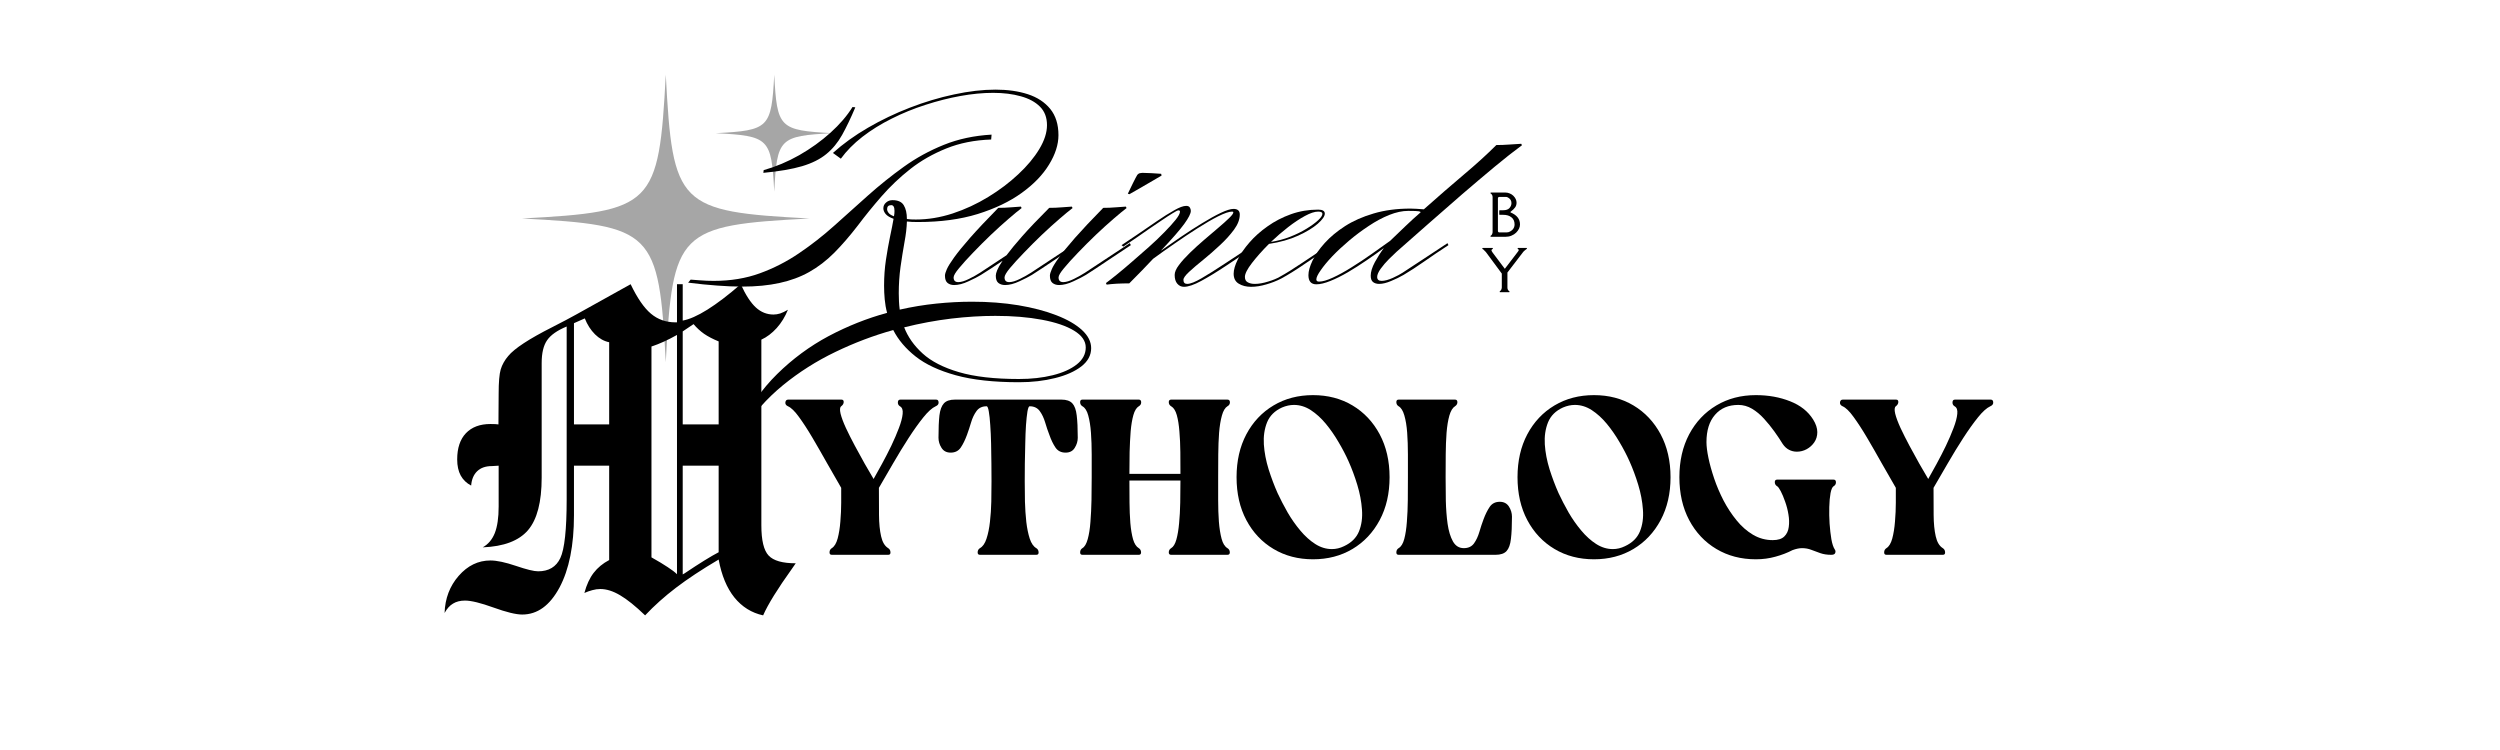 <svg version="1.0" preserveAspectRatio="xMidYMid meet" height="150" viewBox="0 0 375 112.5" zoomAndPan="magnify" width="500" xmlns:xlink="http://www.w3.org/1999/xlink" xmlns="http://www.w3.org/2000/svg"><defs><g></g><clipPath id="9a38186cdd"><path clip-rule="nonzero" d="M 78.297 11.199 L 121.605 11.199 L 121.605 54.508 L 78.297 54.508 Z M 78.297 11.199"></path></clipPath><clipPath id="8bf8998984"><path clip-rule="nonzero" d="M 107.359 11.199 L 125 11.199 L 125 29 L 107.359 29 Z M 107.359 11.199"></path></clipPath></defs><g fill-opacity="1" fill="#000000"><g transform="translate(223.109, 35.52)"><g><path d="M 2.859 -0.656 C 3.066 -0.656 3.25 -0.703 3.406 -0.797 C 3.57 -0.891 3.695 -0.984 3.781 -1.078 C 3.977 -1.297 4.078 -1.551 4.078 -1.844 C 4.078 -2.32 3.922 -2.68 3.609 -2.922 C 3.305 -3.172 2.895 -3.297 2.375 -3.297 L 1.828 -3.297 C 1.797 -3.297 1.781 -3.332 1.781 -3.406 L 1.781 -3.875 C 1.781 -3.945 1.797 -3.984 1.828 -3.984 L 2.375 -3.984 C 2.801 -3.984 3.113 -4.094 3.312 -4.312 C 3.508 -4.539 3.609 -4.785 3.609 -5.047 C 3.609 -5.211 3.578 -5.352 3.516 -5.469 C 3.461 -5.594 3.367 -5.703 3.234 -5.797 C 3.109 -5.898 2.977 -5.961 2.844 -5.984 L 1.797 -5.984 C 1.734 -5.984 1.68 -5.961 1.641 -5.922 C 1.598 -5.891 1.578 -5.844 1.578 -5.781 L 1.578 -0.875 C 1.578 -0.812 1.598 -0.758 1.641 -0.719 C 1.68 -0.676 1.734 -0.656 1.797 -0.656 Z M 2.719 0 L 0.516 0 C 0.484 0 0.469 -0.02 0.469 -0.062 C 0.469 -0.113 0.473 -0.145 0.484 -0.156 C 0.492 -0.164 0.508 -0.176 0.531 -0.188 C 0.551 -0.195 0.578 -0.219 0.609 -0.25 C 0.648 -0.281 0.688 -0.344 0.719 -0.438 C 0.758 -0.531 0.781 -0.617 0.781 -0.703 L 0.781 -5.938 C 0.781 -6.133 0.719 -6.297 0.594 -6.422 C 0.582 -6.441 0.555 -6.457 0.516 -6.469 C 0.484 -6.488 0.469 -6.52 0.469 -6.562 C 0.469 -6.613 0.484 -6.641 0.516 -6.641 L 2.688 -6.641 C 2.926 -6.641 3.148 -6.594 3.359 -6.5 C 3.566 -6.414 3.742 -6.301 3.891 -6.156 C 4.211 -5.832 4.375 -5.488 4.375 -5.125 C 4.375 -4.844 4.301 -4.602 4.156 -4.406 C 4.02 -4.207 3.789 -3.988 3.469 -3.75 L 3.469 -3.656 C 4.414 -3.27 4.891 -2.672 4.891 -1.859 C 4.891 -1.422 4.695 -1.008 4.312 -0.625 C 4.125 -0.438 3.891 -0.285 3.609 -0.172 C 3.336 -0.055 3.039 0 2.719 0 Z M 2.719 0"></path></g></g></g><g fill-opacity="1" fill="#000000"><g transform="translate(222.254, 43.833)"><g><path d="M 3.016 -2.797 L 0.625 -6.031 C 0.539 -6.133 0.453 -6.223 0.359 -6.297 C 0.273 -6.379 0.227 -6.426 0.219 -6.438 C 0.207 -6.445 0.18 -6.457 0.141 -6.469 C 0.109 -6.488 0.094 -6.52 0.094 -6.562 C 0.094 -6.613 0.113 -6.641 0.156 -6.641 L 1.625 -6.641 C 1.656 -6.641 1.672 -6.613 1.672 -6.562 C 1.672 -6.52 1.664 -6.492 1.656 -6.484 C 1.645 -6.484 1.629 -6.477 1.609 -6.469 C 1.504 -6.414 1.457 -6.348 1.469 -6.266 C 1.488 -6.18 1.551 -6.066 1.656 -5.922 L 3.453 -3.531 L 3.484 -3.531 L 5.312 -5.922 C 5.488 -6.141 5.57 -6.27 5.562 -6.312 C 5.562 -6.363 5.551 -6.398 5.531 -6.422 C 5.508 -6.441 5.477 -6.457 5.438 -6.469 C 5.406 -6.488 5.391 -6.52 5.391 -6.562 C 5.391 -6.613 5.41 -6.641 5.453 -6.641 L 6.734 -6.641 C 6.766 -6.641 6.781 -6.613 6.781 -6.562 C 6.781 -6.52 6.773 -6.492 6.766 -6.484 C 6.754 -6.484 6.738 -6.477 6.719 -6.469 C 6.695 -6.457 6.68 -6.445 6.672 -6.438 C 6.66 -6.426 6.641 -6.41 6.609 -6.391 L 6.5 -6.297 C 6.383 -6.211 6.289 -6.125 6.219 -6.031 L 3.859 -2.953 L 3.859 -0.703 C 3.859 -0.504 3.922 -0.344 4.047 -0.219 C 4.055 -0.207 4.078 -0.191 4.109 -0.172 C 4.148 -0.16 4.172 -0.129 4.172 -0.078 C 4.172 -0.023 4.156 0 4.125 0 L 2.75 0 C 2.719 0 2.703 -0.02 2.703 -0.062 C 2.703 -0.113 2.707 -0.145 2.719 -0.156 C 2.727 -0.164 2.742 -0.176 2.766 -0.188 C 2.785 -0.195 2.812 -0.219 2.844 -0.25 C 2.883 -0.281 2.922 -0.344 2.953 -0.438 C 2.992 -0.531 3.016 -0.617 3.016 -0.703 Z M 3.016 -2.797"></path></g></g></g><g clip-path="url(#9a38186cdd)"><path fill-rule="nonzero" fill-opacity="1" d="M 121.43 32.773 C 101.734 33.801 100.898 34.641 99.867 54.332 C 98.828 34.641 97.988 33.801 78.297 32.773 C 97.988 31.73 98.828 30.895 99.867 11.199 C 100.898 30.895 101.734 31.73 121.43 32.773 Z M 121.43 32.773" fill="#a6a6a6"></path></g><g clip-path="url(#8bf8998984)"><path fill-rule="nonzero" fill-opacity="1" d="M 124.906 19.977 C 116.895 20.395 116.555 20.734 116.137 28.746 C 115.711 20.734 115.371 20.395 107.359 19.977 C 115.371 19.555 115.711 19.211 116.137 11.199 C 116.555 19.211 116.895 19.555 124.906 19.977 Z M 124.906 19.977" fill="#a6a6a6"></path></g><g fill-opacity="1" fill="#000000"><g transform="translate(108.065, 41.944)"><g><path d="M 3.234 22.766 L 2.75 22.422 C 4.27 19.191 6.191 16.438 8.516 14.156 C 10.836 11.875 13.41 9.977 16.234 8.469 C 19.066 6.969 21.988 5.805 25 4.984 C 24.82 4.316 24.703 3.641 24.641 2.953 C 24.578 2.273 24.547 1.586 24.547 0.891 C 24.547 -0.453 24.641 -1.742 24.828 -2.984 C 25.016 -4.223 25.219 -5.367 25.438 -6.422 C 25.664 -7.484 25.844 -8.383 25.969 -9.125 C 25.414 -9.32 25.02 -9.562 24.781 -9.844 C 24.551 -10.133 24.438 -10.414 24.438 -10.688 C 24.438 -11.039 24.57 -11.332 24.844 -11.562 C 25.113 -11.801 25.438 -11.922 25.812 -11.922 C 26.633 -11.922 27.195 -11.664 27.5 -11.156 C 27.812 -10.645 27.969 -9.957 27.969 -9.094 C 28.164 -9.062 28.375 -9.039 28.594 -9.031 C 28.82 -9.02 29.062 -9.016 29.312 -9.016 C 31.125 -9.016 32.961 -9.316 34.828 -9.922 C 36.691 -10.535 38.469 -11.359 40.156 -12.391 C 41.844 -13.422 43.348 -14.555 44.672 -15.797 C 46.004 -17.035 47.055 -18.297 47.828 -19.578 C 48.598 -20.859 48.984 -22.055 48.984 -23.172 C 48.984 -24.316 48.633 -25.238 47.938 -25.938 C 47.238 -26.645 46.281 -27.164 45.062 -27.5 C 43.852 -27.844 42.469 -28.016 40.906 -28.016 C 39.363 -28.016 37.727 -27.859 36 -27.547 C 34.27 -27.234 32.523 -26.789 30.766 -26.219 C 29.004 -25.656 27.316 -24.969 25.703 -24.156 C 24.086 -23.352 22.617 -22.441 21.297 -21.422 C 19.984 -20.398 18.906 -19.305 18.062 -18.141 L 16.875 -19 C 18.383 -20.363 20.133 -21.625 22.125 -22.781 C 24.113 -23.938 26.211 -24.941 28.422 -25.797 C 30.629 -26.648 32.836 -27.312 35.047 -27.781 C 37.266 -28.258 39.336 -28.5 41.266 -28.5 C 43.086 -28.5 44.703 -28.27 46.109 -27.812 C 47.523 -27.352 48.645 -26.617 49.469 -25.609 C 50.289 -24.598 50.703 -23.285 50.703 -21.672 C 50.703 -20.266 50.234 -18.797 49.297 -17.266 C 48.367 -15.734 47.004 -14.316 45.203 -13.016 C 43.398 -11.711 41.195 -10.656 38.594 -9.844 C 35.988 -9.039 33.008 -8.641 29.656 -8.641 C 29.332 -8.641 29.031 -8.645 28.75 -8.656 C 28.477 -8.664 28.219 -8.688 27.969 -8.719 C 27.945 -7.82 27.828 -6.789 27.609 -5.625 C 27.398 -4.457 27.203 -3.223 27.016 -1.922 C 26.836 -0.617 26.75 0.703 26.75 2.047 C 26.75 2.441 26.758 2.844 26.781 3.25 C 26.801 3.664 26.836 4.082 26.891 4.5 C 28.734 4.082 30.566 3.781 32.391 3.594 C 34.211 3.406 35.992 3.312 37.734 3.312 C 40.211 3.312 42.531 3.488 44.688 3.844 C 46.852 4.207 48.754 4.707 50.391 5.344 C 52.035 5.977 53.316 6.719 54.234 7.562 C 55.148 8.406 55.609 9.312 55.609 10.281 C 55.609 11.344 55.117 12.254 54.141 13.016 C 53.16 13.773 51.848 14.359 50.203 14.766 C 48.566 15.18 46.758 15.391 44.781 15.391 C 40.977 15.391 37.816 15.039 35.297 14.344 C 32.773 13.645 30.77 12.707 29.281 11.531 C 27.789 10.352 26.672 9.031 25.922 7.562 C 22.973 8.383 20.082 9.477 17.25 10.844 C 14.414 12.207 11.797 13.867 9.391 15.828 C 6.984 17.797 4.93 20.109 3.234 22.766 Z M 6.438 -16.016 L 6.484 -16.422 C 8.316 -16.941 10.098 -17.691 11.828 -18.672 C 13.555 -19.66 15.113 -20.781 16.5 -22.031 C 17.895 -23.289 19 -24.578 19.812 -25.891 L 20.234 -25.844 C 19.555 -24.238 18.895 -22.859 18.25 -21.703 C 17.602 -20.547 16.812 -19.586 15.875 -18.828 C 14.945 -18.066 13.738 -17.461 12.25 -17.016 C 10.758 -16.578 8.82 -16.242 6.438 -16.016 Z M 3.234 1.047 C 2.098 1.047 0.852 0.992 -0.5 0.891 C -1.852 0.797 -3.301 0.648 -4.844 0.453 L -4.469 0 C -4.125 0.02 -3.633 0.055 -3 0.109 C -2.363 0.16 -1.695 0.188 -1 0.188 C 1.531 0.188 3.836 -0.191 5.922 -0.953 C 8.004 -1.711 9.957 -2.711 11.781 -3.953 C 13.613 -5.191 15.375 -6.566 17.062 -8.078 C 18.75 -9.598 20.445 -11.117 22.156 -12.641 C 23.875 -14.172 25.656 -15.598 27.5 -16.922 C 29.352 -18.254 31.359 -19.352 33.516 -20.219 C 35.68 -21.094 38.066 -21.602 40.672 -21.75 L 40.609 -21.016 C 38.117 -20.93 35.875 -20.484 33.875 -19.672 C 31.875 -18.867 30.078 -17.844 28.484 -16.594 C 26.898 -15.344 25.461 -13.977 24.172 -12.5 C 22.879 -11.02 21.703 -9.57 20.641 -8.156 C 19.422 -6.57 18.227 -5.191 17.062 -4.016 C 15.895 -2.848 14.645 -1.891 13.312 -1.141 C 11.988 -0.398 10.508 0.145 8.875 0.5 C 7.25 0.863 5.367 1.047 3.234 1.047 Z M 26.031 -9.5 C 26.062 -9.645 26.082 -9.789 26.094 -9.938 C 26.102 -10.094 26.109 -10.219 26.109 -10.312 C 26.109 -10.883 25.945 -11.172 25.625 -11.172 C 25.207 -11.172 25 -10.973 25 -10.578 C 25 -10.398 25.07 -10.211 25.219 -10.016 C 25.363 -9.816 25.633 -9.645 26.031 -9.5 Z M 44.781 14.906 C 46.633 14.906 48.316 14.719 49.828 14.344 C 51.348 13.969 52.555 13.426 53.453 12.719 C 54.348 12.008 54.797 11.16 54.797 10.172 C 54.797 9.203 54.211 8.363 53.047 7.656 C 51.879 6.945 50.27 6.398 48.219 6.016 C 46.164 5.629 43.836 5.438 41.234 5.438 C 39.148 5.438 36.945 5.57 34.625 5.844 C 32.301 6.125 29.945 6.562 27.562 7.156 C 28.113 8.594 29.035 9.898 30.328 11.078 C 31.617 12.254 33.43 13.188 35.766 13.875 C 38.098 14.562 41.102 14.906 44.781 14.906 Z M 44.781 14.906"></path></g></g></g><g fill-opacity="1" fill="#000000"><g transform="translate(144.869, 41.944)"><g><path d="M -1.75 0.812 C -2.145 0.812 -2.473 0.707 -2.734 0.5 C -2.992 0.289 -3.125 -0.07 -3.125 -0.594 C -3.125 -0.82 -3.031 -1.145 -2.844 -1.562 C -2.656 -1.988 -2.289 -2.578 -1.75 -3.328 C -1.207 -4.086 -0.41 -5.066 0.641 -6.266 C 1.703 -7.473 3.113 -8.973 4.875 -10.766 C 5.5 -10.766 6.125 -10.789 6.75 -10.844 C 7.383 -10.895 7.891 -10.93 8.266 -10.953 L 8.375 -10.734 C 7.906 -10.379 7.254 -9.844 6.422 -9.125 C 5.586 -8.406 4.695 -7.598 3.75 -6.703 C 2.812 -5.805 1.922 -4.914 1.078 -4.031 C 0.234 -3.156 -0.457 -2.391 -1 -1.734 C -1.551 -1.078 -1.828 -0.609 -1.828 -0.328 C -1.828 0.141 -1.594 0.375 -1.125 0.375 C -0.695 0.375 -0.16 0.211 0.484 -0.109 C 1.129 -0.43 1.688 -0.742 2.156 -1.047 L 6.109 -3.656 C 6.68 -4.426 7.473 -5.383 8.484 -6.531 C 9.504 -7.688 10.848 -9.098 12.516 -10.766 C 13.141 -10.766 13.766 -10.789 14.391 -10.844 C 15.023 -10.895 15.531 -10.93 15.906 -10.953 L 16.016 -10.734 C 15.547 -10.379 14.895 -9.844 14.062 -9.125 C 13.227 -8.406 12.336 -7.598 11.391 -6.703 C 10.453 -5.805 9.562 -4.914 8.719 -4.031 C 7.875 -3.156 7.176 -2.391 6.625 -1.734 C 6.082 -1.078 5.812 -0.609 5.812 -0.328 C 5.812 0.141 6.047 0.375 6.516 0.375 C 6.941 0.375 7.477 0.211 8.125 -0.109 C 8.77 -0.43 9.328 -0.742 9.797 -1.047 C 10.66 -1.617 11.672 -2.285 12.828 -3.047 C 13.984 -3.816 15.207 -4.625 16.5 -5.469 L 16.656 -5.172 C 15.363 -4.328 14.148 -3.52 13.016 -2.75 C 11.891 -1.988 10.852 -1.305 9.906 -0.703 C 9.457 -0.43 8.836 -0.113 8.047 0.25 C 7.254 0.625 6.535 0.812 5.891 0.812 C 5.492 0.812 5.16 0.707 4.891 0.5 C 4.629 0.289 4.5 -0.07 4.5 -0.594 C 4.5 -0.789 4.566 -1.062 4.703 -1.406 C 4.848 -1.758 5.117 -2.234 5.516 -2.828 C 4.922 -2.43 4.352 -2.051 3.812 -1.688 C 3.281 -1.332 2.766 -1.004 2.266 -0.703 C 1.828 -0.43 1.207 -0.113 0.406 0.25 C -0.383 0.625 -1.102 0.812 -1.75 0.812 Z M -1.75 0.812"></path></g></g></g><g fill-opacity="1" fill="#000000"><g transform="translate(160.424, 41.944)"><g><path d="M 8.984 -12.812 L 8.75 -12.891 C 8.977 -13.359 9.234 -13.883 9.516 -14.469 C 9.805 -15.051 10.023 -15.469 10.172 -15.719 C 10.297 -15.863 10.43 -15.945 10.578 -15.969 C 10.723 -16 10.836 -16.016 10.922 -16.016 C 11.266 -16.016 11.723 -16 12.297 -15.969 C 12.867 -15.945 13.352 -15.914 13.75 -15.875 L 13.812 -15.609 C 13.219 -15.266 12.566 -14.883 11.859 -14.469 C 11.148 -14.062 10.531 -13.703 10 -13.391 C 9.469 -13.078 9.129 -12.883 8.984 -12.812 Z M -1.562 0.812 C -1.957 0.812 -2.285 0.707 -2.547 0.5 C -2.805 0.289 -2.938 -0.07 -2.938 -0.594 C -2.938 -0.82 -2.844 -1.145 -2.656 -1.562 C -2.477 -1.988 -2.113 -2.578 -1.562 -3.328 C -1.02 -4.086 -0.223 -5.066 0.828 -6.266 C 1.891 -7.473 3.301 -8.973 5.062 -10.766 C 5.688 -10.766 6.312 -10.789 6.938 -10.844 C 7.57 -10.895 8.078 -10.93 8.453 -10.953 L 8.562 -10.734 C 8.094 -10.379 7.441 -9.844 6.609 -9.125 C 5.773 -8.406 4.883 -7.598 3.938 -6.703 C 3 -5.805 2.109 -4.914 1.266 -4.031 C 0.422 -3.156 -0.27 -2.391 -0.812 -1.734 C -1.363 -1.078 -1.641 -0.609 -1.641 -0.328 C -1.641 0.141 -1.406 0.375 -0.938 0.375 C -0.508 0.375 0.023 0.211 0.672 -0.109 C 1.316 -0.43 1.875 -0.742 2.344 -1.047 C 3.219 -1.617 4.227 -2.285 5.375 -3.047 C 6.531 -3.816 7.754 -4.625 9.047 -5.469 L 9.203 -5.172 C 7.91 -4.328 6.695 -3.52 5.562 -2.75 C 4.438 -1.988 3.398 -1.305 2.453 -0.703 C 2.004 -0.43 1.383 -0.113 0.594 0.25 C -0.195 0.625 -0.914 0.812 -1.562 0.812 Z M -1.562 0.812"></path></g></g></g><g fill-opacity="1" fill="#000000"><g transform="translate(168.498, 41.944)"><g><path d="M 9.094 1.078 C 8.695 1.078 8.363 0.922 8.094 0.609 C 7.832 0.305 7.703 -0.129 7.703 -0.703 C 7.703 -1.129 7.914 -1.625 8.344 -2.188 C 8.77 -2.758 9.316 -3.367 9.984 -4.016 C 10.648 -4.66 11.352 -5.301 12.094 -5.938 C 12.844 -6.57 13.551 -7.176 14.219 -7.75 C 14.895 -8.32 15.441 -8.812 15.859 -9.219 C 16.285 -9.625 16.5 -9.914 16.5 -10.094 C 16.5 -10.164 16.438 -10.203 16.312 -10.203 C 15.863 -10.203 15.172 -9.969 14.234 -9.5 C 13.305 -9.031 12.266 -8.426 11.109 -7.688 C 9.961 -6.957 8.805 -6.188 7.641 -5.375 C 6.473 -4.57 5.414 -3.82 4.469 -3.125 C 3.477 -2.062 2.285 -0.832 0.891 0.562 C 0.273 0.562 -0.348 0.578 -0.984 0.609 C -1.617 0.648 -2.125 0.695 -2.5 0.75 L -2.609 0.516 C -2.211 0.223 -1.664 -0.203 -0.969 -0.766 C -0.27 -1.328 0.488 -1.969 1.312 -2.688 C 2.145 -3.406 2.984 -4.141 3.828 -4.891 C 4.68 -5.648 5.453 -6.383 6.141 -7.094 C 6.836 -7.801 7.406 -8.426 7.844 -8.969 C 8.281 -9.52 8.5 -9.93 8.5 -10.203 C 8.5 -10.328 8.422 -10.391 8.266 -10.391 C 8.141 -10.391 7.848 -10.242 7.391 -9.953 C 6.93 -9.672 6.379 -9.312 5.734 -8.875 C 5.086 -8.445 4.441 -8.008 3.797 -7.562 C 3.148 -7.113 2.582 -6.719 2.094 -6.375 L 0 -4.953 L -0.266 -5.172 L 2.016 -6.703 C 3.055 -7.422 4.062 -8.109 5.031 -8.766 C 6 -9.43 6.867 -9.977 7.641 -10.406 C 8.41 -10.844 9.004 -11.062 9.422 -11.062 C 9.691 -11.062 9.875 -10.984 9.969 -10.828 C 10.07 -10.68 10.125 -10.508 10.125 -10.312 C 10.125 -9.914 9.797 -9.266 9.141 -8.359 C 8.484 -7.453 7.312 -6.109 5.625 -4.328 C 6.57 -4.992 7.582 -5.691 8.656 -6.422 C 9.738 -7.16 10.797 -7.844 11.828 -8.469 C 12.859 -9.102 13.789 -9.617 14.625 -10.016 C 15.457 -10.41 16.094 -10.609 16.531 -10.609 C 17.156 -10.609 17.469 -10.328 17.469 -9.766 C 17.469 -9.035 17.18 -8.281 16.609 -7.5 C 16.035 -6.719 15.332 -5.941 14.5 -5.172 C 13.676 -4.398 12.844 -3.672 12 -2.984 C 11.156 -2.305 10.445 -1.703 9.875 -1.172 C 9.301 -0.641 9.016 -0.238 9.016 0.031 C 9.016 0.438 9.203 0.641 9.578 0.641 C 10.047 0.641 10.766 0.359 11.734 -0.203 C 12.703 -0.766 13.879 -1.504 15.266 -2.422 C 16.66 -3.336 18.203 -4.352 19.891 -5.469 L 20.047 -5.172 C 18.398 -4.078 16.863 -3.051 15.438 -2.094 C 14.008 -1.145 12.754 -0.379 11.672 0.203 C 10.598 0.785 9.738 1.078 9.094 1.078 Z M 9.094 1.078"></path></g></g></g><g fill-opacity="1" fill="#000000"><g transform="translate(187.439, 41.944)"><g><path d="M 0.219 1.078 C -0.5 1.078 -1.113 0.922 -1.625 0.609 C -2.133 0.305 -2.391 -0.191 -2.391 -0.891 C -2.391 -1.484 -2.18 -2.195 -1.766 -3.031 C -1.359 -3.863 -0.773 -4.711 -0.016 -5.578 C 0.742 -6.453 1.648 -7.258 2.703 -8 C 3.754 -8.75 4.922 -9.352 6.203 -9.812 C 7.484 -10.27 8.844 -10.5 10.281 -10.5 C 10.945 -10.5 11.281 -10.301 11.281 -9.906 C 11.281 -9.508 10.926 -9 10.219 -8.375 C 9.508 -7.758 8.531 -7.164 7.281 -6.594 C 6.031 -6.02 4.57 -5.609 2.906 -5.359 C 1.914 -4.367 1.066 -3.414 0.359 -2.5 C -0.348 -1.582 -0.703 -0.883 -0.703 -0.406 C -0.703 -0.008 -0.555 0.258 -0.266 0.406 C 0.016 0.562 0.363 0.641 0.781 0.641 C 1.375 0.641 2.035 0.523 2.766 0.297 C 3.504 0.078 4.109 -0.172 4.578 -0.453 C 5.473 -0.941 6.594 -1.641 7.938 -2.547 C 9.281 -3.453 10.742 -4.426 12.328 -5.469 L 12.484 -5.172 C 10.961 -4.18 9.551 -3.238 8.25 -2.344 C 6.945 -1.445 5.773 -0.719 4.734 -0.156 C 4.055 0.195 3.312 0.488 2.5 0.719 C 1.695 0.957 0.938 1.078 0.219 1.078 Z M 3.203 -5.656 C 4.191 -5.812 5.145 -6.066 6.062 -6.422 C 6.988 -6.785 7.816 -7.191 8.547 -7.641 C 9.273 -8.086 9.852 -8.508 10.281 -8.906 C 10.707 -9.301 10.922 -9.625 10.922 -9.875 C 10.922 -10.094 10.707 -10.203 10.281 -10.203 C 9.758 -10.203 9.098 -9.984 8.297 -9.547 C 7.504 -9.117 6.664 -8.562 5.781 -7.875 C 4.906 -7.195 4.047 -6.457 3.203 -5.656 Z M 3.203 -5.656"></path></g></g></g><g fill-opacity="1" fill="#000000"><g transform="translate(198.826, 41.944)"><g><path d="M -1.375 0.703 C -2.164 0.703 -2.562 0.242 -2.562 -0.672 C -2.562 -1.266 -2.359 -1.988 -1.953 -2.844 C -1.547 -3.707 -0.93 -4.594 -0.109 -5.5 C 0.711 -6.406 1.727 -7.25 2.938 -8.031 C 4.156 -8.812 5.582 -9.441 7.219 -9.922 C 8.863 -10.41 10.703 -10.656 12.734 -10.656 C 12.984 -10.656 13.281 -10.645 13.625 -10.625 C 13.977 -10.613 14.352 -10.586 14.75 -10.547 C 16.812 -12.379 18.789 -14.098 20.688 -15.703 C 22.594 -17.305 24.238 -18.801 25.625 -20.188 C 26.25 -20.188 26.914 -20.211 27.625 -20.266 C 28.332 -20.316 28.91 -20.352 29.359 -20.375 L 29.469 -20.156 C 28.27 -19.281 26.898 -18.203 25.359 -16.922 C 23.828 -15.648 22.203 -14.273 20.484 -12.797 C 18.773 -11.316 17.082 -9.836 15.406 -8.359 C 13.727 -6.879 12.156 -5.492 10.688 -4.203 C 10.395 -3.93 10.008 -3.562 9.531 -3.094 C 9.062 -2.625 8.645 -2.141 8.281 -1.641 C 7.926 -1.141 7.75 -0.727 7.75 -0.406 C 7.75 -0.008 7.973 0.188 8.422 0.188 C 8.867 0.188 9.422 0.039 10.078 -0.25 C 10.734 -0.551 11.234 -0.816 11.578 -1.047 C 12.453 -1.617 13.469 -2.285 14.625 -3.047 C 15.781 -3.816 17.004 -4.625 18.297 -5.469 L 18.438 -5.172 C 17.145 -4.328 15.941 -3.516 14.828 -2.734 C 13.711 -1.953 12.672 -1.273 11.703 -0.703 C 11.148 -0.379 10.531 -0.078 9.844 0.203 C 9.164 0.492 8.566 0.641 8.047 0.641 C 7.672 0.641 7.363 0.547 7.125 0.359 C 6.895 0.172 6.781 -0.145 6.781 -0.594 C 6.781 -1.164 6.988 -1.844 7.406 -2.625 C 7.832 -3.406 8.281 -4.109 8.75 -4.734 C 7.957 -4.141 7.094 -3.523 6.156 -2.891 C 5.227 -2.254 4.297 -1.66 3.359 -1.109 C 2.43 -0.566 1.551 -0.129 0.719 0.203 C -0.102 0.535 -0.801 0.703 -1.375 0.703 Z M -0.969 0.297 C -0.445 0.297 0.238 0.098 1.094 -0.297 C 1.957 -0.691 2.895 -1.207 3.906 -1.844 C 4.926 -2.477 5.938 -3.148 6.938 -3.859 C 7.945 -4.566 8.863 -5.219 9.688 -5.812 C 10.457 -6.551 11.219 -7.281 11.969 -8 C 12.727 -8.727 13.492 -9.426 14.266 -10.094 C 14.266 -10.164 14.176 -10.219 14 -10.25 C 13.832 -10.289 13.301 -10.312 12.406 -10.312 C 11.531 -10.312 10.582 -10.109 9.562 -9.703 C 8.551 -9.297 7.531 -8.75 6.5 -8.062 C 5.469 -7.383 4.477 -6.645 3.531 -5.844 C 2.594 -5.051 1.754 -4.27 1.016 -3.5 C 0.285 -2.727 -0.289 -2.031 -0.719 -1.406 C -1.156 -0.789 -1.375 -0.332 -1.375 -0.031 C -1.375 0.188 -1.238 0.297 -0.969 0.297 Z M -0.969 0.297"></path></g></g></g><g fill-opacity="1" fill="#000000"><g transform="translate(216.136, 41.944)"><g></g></g></g><g fill-opacity="1" fill="#000000"><g transform="translate(117.461, 83.222)"><g><path d="M 0.734 -22.281 C 0.441 -22.414 0.312 -22.613 0.344 -22.875 C 0.383 -23.145 0.523 -23.281 0.766 -23.281 L 8.75 -23.281 C 8.988 -23.281 9.102 -23.156 9.094 -22.906 C 9.082 -22.664 8.957 -22.457 8.719 -22.281 C 8.52 -22.133 8.488 -21.766 8.625 -21.172 C 8.77 -20.586 9.035 -19.875 9.422 -19.031 C 9.816 -18.188 10.266 -17.297 10.766 -16.359 C 11.266 -15.43 11.758 -14.531 12.25 -13.656 C 12.75 -12.781 13.191 -12.02 13.578 -11.375 C 13.953 -12.02 14.375 -12.781 14.844 -13.656 C 15.32 -14.531 15.785 -15.43 16.234 -16.359 C 16.68 -17.297 17.062 -18.18 17.375 -19.016 C 17.695 -19.848 17.883 -20.555 17.938 -21.141 C 18 -21.723 17.863 -22.102 17.531 -22.281 C 17.312 -22.414 17.207 -22.613 17.219 -22.875 C 17.227 -23.145 17.352 -23.281 17.594 -23.281 L 22.953 -23.281 C 23.191 -23.281 23.316 -23.145 23.328 -22.875 C 23.348 -22.613 23.203 -22.414 22.891 -22.281 C 22.359 -22.039 21.742 -21.488 21.047 -20.625 C 20.348 -19.758 19.609 -18.723 18.828 -17.516 C 18.047 -16.305 17.273 -15.047 16.516 -13.734 C 15.754 -12.43 15.039 -11.203 14.375 -10.047 C 14.375 -8.578 14.379 -7.219 14.391 -5.969 C 14.398 -4.719 14.504 -3.656 14.703 -2.781 C 14.898 -1.906 15.254 -1.312 15.766 -1 C 15.984 -0.863 16.098 -0.66 16.109 -0.391 C 16.129 -0.129 16.016 0 15.766 0 L 7.312 0 C 7.07 0 6.957 -0.129 6.969 -0.391 C 6.977 -0.66 7.094 -0.863 7.312 -1 C 7.695 -1.238 7.988 -1.723 8.188 -2.453 C 8.383 -3.191 8.52 -4.039 8.594 -5 C 8.676 -5.969 8.719 -6.906 8.719 -7.812 C 8.719 -8.727 8.719 -9.473 8.719 -10.047 C 8.051 -11.203 7.344 -12.438 6.594 -13.75 C 5.852 -15.07 5.125 -16.344 4.406 -17.562 C 3.688 -18.781 3.008 -19.82 2.375 -20.688 C 1.75 -21.551 1.203 -22.082 0.734 -22.281 Z M 0.734 -22.281"></path></g></g></g><g fill-opacity="1" fill="#000000"><g transform="translate(140.445, 83.222)"><g><path d="M 0.328 -17.562 C 0.328 -18.957 0.375 -20.07 0.469 -20.906 C 0.57 -21.738 0.797 -22.344 1.141 -22.719 C 1.484 -23.094 2.035 -23.281 2.797 -23.281 L 18.766 -23.281 C 19.516 -23.281 20.062 -23.094 20.406 -22.719 C 20.75 -22.344 20.969 -21.738 21.062 -20.906 C 21.164 -20.07 21.219 -18.957 21.219 -17.562 C 21.219 -17.031 21.066 -16.523 20.766 -16.047 C 20.473 -15.566 20.016 -15.328 19.391 -15.328 C 18.723 -15.328 18.219 -15.582 17.875 -16.094 C 17.531 -16.602 17.227 -17.227 16.969 -17.969 C 16.738 -18.562 16.523 -19.191 16.328 -19.859 C 16.129 -20.523 15.859 -21.094 15.516 -21.562 C 15.172 -22.039 14.664 -22.281 14 -22.281 C 13.875 -22.281 13.766 -22.02 13.672 -21.5 C 13.586 -20.977 13.516 -20.297 13.453 -19.453 C 13.398 -18.617 13.363 -17.695 13.344 -16.688 C 13.32 -15.676 13.301 -14.676 13.281 -13.688 C 13.27 -12.695 13.266 -11.816 13.266 -11.047 C 13.266 -10.066 13.273 -9.047 13.297 -7.984 C 13.328 -6.922 13.395 -5.906 13.5 -4.938 C 13.613 -3.977 13.785 -3.141 14.016 -2.422 C 14.254 -1.711 14.582 -1.238 15 -1 C 15.219 -0.863 15.332 -0.66 15.344 -0.391 C 15.363 -0.129 15.25 0 15 0 L 6.547 0 C 6.305 0 6.191 -0.129 6.203 -0.391 C 6.211 -0.66 6.328 -0.863 6.547 -1 C 6.973 -1.238 7.301 -1.711 7.531 -2.422 C 7.77 -3.141 7.941 -3.977 8.047 -4.938 C 8.16 -5.906 8.227 -6.922 8.25 -7.984 C 8.27 -9.047 8.281 -10.066 8.281 -11.047 C 8.281 -11.816 8.273 -12.695 8.266 -13.688 C 8.254 -14.676 8.238 -15.676 8.219 -16.688 C 8.195 -17.695 8.156 -18.617 8.094 -19.453 C 8.039 -20.297 7.969 -20.977 7.875 -21.5 C 7.789 -22.02 7.68 -22.281 7.547 -22.281 C 6.879 -22.281 6.375 -22.039 6.031 -21.562 C 5.688 -21.094 5.414 -20.523 5.219 -19.859 C 5.02 -19.191 4.812 -18.562 4.594 -17.969 C 4.32 -17.227 4.016 -16.602 3.672 -16.094 C 3.328 -15.582 2.82 -15.328 2.156 -15.328 C 1.539 -15.328 1.082 -15.566 0.781 -16.047 C 0.477 -16.523 0.328 -17.031 0.328 -17.562 Z M 0.328 -17.562"></path></g></g></g><g fill-opacity="1" fill="#000000"><g transform="translate(161.333, 83.222)"><g><path d="M 1.031 0 C 0.789 0 0.676 -0.129 0.688 -0.391 C 0.695 -0.66 0.812 -0.863 1.031 -1 C 1.363 -1.195 1.629 -1.648 1.828 -2.359 C 2.023 -3.066 2.16 -3.93 2.234 -4.953 C 2.316 -5.973 2.367 -7.062 2.391 -8.219 C 2.41 -9.375 2.422 -10.516 2.422 -11.641 C 2.422 -12.773 2.422 -13.914 2.422 -15.062 C 2.422 -16.219 2.383 -17.301 2.312 -18.312 C 2.238 -19.32 2.102 -20.18 1.906 -20.891 C 1.719 -21.598 1.426 -22.062 1.031 -22.281 C 0.812 -22.414 0.695 -22.613 0.688 -22.875 C 0.676 -23.145 0.789 -23.281 1.031 -23.281 L 9.484 -23.281 C 9.723 -23.281 9.844 -23.145 9.844 -22.875 C 9.844 -22.613 9.723 -22.414 9.484 -22.281 C 9.129 -22.062 8.859 -21.617 8.672 -20.953 C 8.484 -20.285 8.348 -19.473 8.266 -18.516 C 8.191 -17.566 8.141 -16.535 8.109 -15.422 C 8.086 -14.316 8.078 -13.223 8.078 -12.141 L 15.734 -12.141 C 15.734 -13.223 15.727 -14.312 15.719 -15.406 C 15.707 -16.508 15.66 -17.539 15.578 -18.5 C 15.504 -19.469 15.375 -20.285 15.188 -20.953 C 15 -21.617 14.719 -22.062 14.344 -22.281 C 14.113 -22.414 13.992 -22.613 13.984 -22.875 C 13.973 -23.145 14.094 -23.281 14.344 -23.281 L 22.781 -23.281 C 23.031 -23.281 23.156 -23.145 23.156 -22.875 C 23.156 -22.613 23.031 -22.414 22.781 -22.281 C 22.426 -22.062 22.148 -21.598 21.953 -20.891 C 21.754 -20.18 21.613 -19.32 21.531 -18.312 C 21.457 -17.301 21.414 -16.219 21.406 -15.062 C 21.395 -13.914 21.391 -12.773 21.391 -11.641 C 21.391 -10.516 21.391 -9.375 21.391 -8.219 C 21.391 -7.062 21.426 -5.977 21.5 -4.969 C 21.582 -3.957 21.719 -3.102 21.906 -2.406 C 22.094 -1.707 22.383 -1.238 22.781 -1 C 23.008 -0.863 23.129 -0.66 23.141 -0.391 C 23.148 -0.129 23.031 0 22.781 0 L 14.344 0 C 14.094 0 13.973 -0.129 13.984 -0.391 C 13.992 -0.66 14.113 -0.863 14.344 -1 C 14.676 -1.195 14.938 -1.629 15.125 -2.297 C 15.312 -2.961 15.445 -3.77 15.531 -4.719 C 15.625 -5.676 15.68 -6.711 15.703 -7.828 C 15.723 -8.953 15.734 -10.055 15.734 -11.141 L 8.078 -11.141 C 8.078 -10.055 8.082 -8.961 8.094 -7.859 C 8.102 -6.766 8.145 -5.734 8.219 -4.766 C 8.301 -3.805 8.438 -2.992 8.625 -2.328 C 8.82 -1.66 9.109 -1.219 9.484 -1 C 9.703 -0.863 9.816 -0.66 9.828 -0.391 C 9.836 -0.129 9.723 0 9.484 0 Z M 1.031 0"></path></g></g></g><g fill-opacity="1" fill="#000000"><g transform="translate(184.484, 83.222)"><g><path d="M 12.469 0.672 C 10.25 0.672 8.273 0.156 6.547 -0.875 C 4.816 -1.906 3.457 -3.348 2.469 -5.203 C 1.488 -7.055 1 -9.203 1 -11.641 C 1 -14.078 1.488 -16.223 2.469 -18.078 C 3.457 -19.93 4.816 -21.375 6.547 -22.406 C 8.273 -23.438 10.25 -23.953 12.469 -23.953 C 14.688 -23.953 16.66 -23.438 18.391 -22.406 C 20.117 -21.375 21.477 -19.93 22.469 -18.078 C 23.457 -16.223 23.953 -14.078 23.953 -11.641 C 23.953 -9.203 23.457 -7.055 22.469 -5.203 C 21.477 -3.348 20.117 -1.906 18.391 -0.875 C 16.66 0.156 14.688 0.672 12.469 0.672 Z M 7.812 -22.094 C 6.727 -21.602 5.984 -20.863 5.578 -19.875 C 5.18 -18.883 5.02 -17.781 5.094 -16.562 C 5.176 -15.344 5.414 -14.094 5.812 -12.812 C 6.219 -11.539 6.664 -10.352 7.156 -9.25 C 7.594 -8.312 8.094 -7.348 8.656 -6.359 C 9.227 -5.379 9.863 -4.473 10.562 -3.641 C 11.258 -2.805 12.004 -2.133 12.797 -1.625 C 13.598 -1.113 14.43 -0.859 15.297 -0.859 C 15.922 -0.859 16.531 -1.004 17.125 -1.297 C 18.219 -1.805 18.961 -2.539 19.359 -3.5 C 19.754 -4.469 19.906 -5.562 19.812 -6.781 C 19.727 -8 19.492 -9.238 19.109 -10.5 C 18.723 -11.77 18.285 -12.945 17.797 -14.031 C 17.379 -14.969 16.879 -15.926 16.297 -16.906 C 15.723 -17.895 15.086 -18.812 14.391 -19.656 C 13.691 -20.5 12.941 -21.18 12.141 -21.703 C 11.336 -22.223 10.492 -22.484 9.609 -22.484 C 9.016 -22.484 8.414 -22.352 7.812 -22.094 Z M 7.812 -22.094"></path></g></g></g><g fill-opacity="1" fill="#000000"><g transform="translate(208.765, 83.222)"><g><path d="M 1.031 0 C 0.789 0 0.676 -0.129 0.688 -0.391 C 0.695 -0.66 0.812 -0.863 1.031 -1 C 1.406 -1.219 1.688 -1.676 1.875 -2.375 C 2.062 -3.07 2.191 -3.93 2.266 -4.953 C 2.348 -5.973 2.395 -7.062 2.406 -8.219 C 2.414 -9.375 2.422 -10.516 2.422 -11.641 C 2.422 -12.773 2.422 -13.914 2.422 -15.062 C 2.422 -16.219 2.383 -17.301 2.312 -18.312 C 2.238 -19.32 2.098 -20.18 1.891 -20.891 C 1.691 -21.598 1.406 -22.062 1.031 -22.281 C 0.812 -22.414 0.695 -22.613 0.688 -22.875 C 0.676 -23.145 0.789 -23.281 1.031 -23.281 L 9.484 -23.281 C 9.723 -23.281 9.844 -23.148 9.844 -22.891 C 9.844 -22.641 9.723 -22.438 9.484 -22.281 C 9.129 -22.062 8.848 -21.598 8.641 -20.891 C 8.441 -20.18 8.301 -19.32 8.219 -18.312 C 8.145 -17.301 8.102 -16.219 8.094 -15.062 C 8.082 -13.914 8.078 -12.773 8.078 -11.641 C 8.078 -10.516 8.086 -9.332 8.109 -8.094 C 8.141 -6.863 8.227 -5.711 8.375 -4.641 C 8.531 -3.566 8.797 -2.691 9.172 -2.016 C 9.555 -1.336 10.102 -1 10.812 -1 C 11.477 -1 11.984 -1.234 12.328 -1.703 C 12.672 -2.18 12.941 -2.758 13.141 -3.438 C 13.336 -4.113 13.547 -4.742 13.766 -5.328 C 14.035 -6.055 14.344 -6.676 14.688 -7.188 C 15.031 -7.695 15.535 -7.953 16.203 -7.953 C 16.816 -7.953 17.273 -7.711 17.578 -7.234 C 17.879 -6.754 18.031 -6.25 18.031 -5.719 C 18.031 -4.344 17.977 -3.234 17.875 -2.391 C 17.781 -1.547 17.562 -0.938 17.219 -0.562 C 16.875 -0.188 16.32 0 15.562 0 Z M 1.031 0"></path></g></g></g><g fill-opacity="1" fill="#000000"><g transform="translate(226.627, 83.222)"><g><path d="M 12.469 0.672 C 10.25 0.672 8.273 0.156 6.547 -0.875 C 4.816 -1.906 3.457 -3.348 2.469 -5.203 C 1.488 -7.055 1 -9.203 1 -11.641 C 1 -14.078 1.488 -16.223 2.469 -18.078 C 3.457 -19.93 4.816 -21.375 6.547 -22.406 C 8.273 -23.438 10.25 -23.953 12.469 -23.953 C 14.688 -23.953 16.66 -23.438 18.391 -22.406 C 20.117 -21.375 21.477 -19.93 22.469 -18.078 C 23.457 -16.223 23.953 -14.078 23.953 -11.641 C 23.953 -9.203 23.457 -7.055 22.469 -5.203 C 21.477 -3.348 20.117 -1.906 18.391 -0.875 C 16.66 0.156 14.688 0.672 12.469 0.672 Z M 7.812 -22.094 C 6.727 -21.602 5.984 -20.863 5.578 -19.875 C 5.18 -18.883 5.02 -17.781 5.094 -16.562 C 5.176 -15.344 5.414 -14.094 5.812 -12.812 C 6.219 -11.539 6.664 -10.352 7.156 -9.25 C 7.594 -8.312 8.094 -7.348 8.656 -6.359 C 9.227 -5.379 9.863 -4.473 10.562 -3.641 C 11.258 -2.805 12.004 -2.133 12.797 -1.625 C 13.598 -1.113 14.43 -0.859 15.297 -0.859 C 15.922 -0.859 16.531 -1.004 17.125 -1.297 C 18.219 -1.805 18.961 -2.539 19.359 -3.5 C 19.754 -4.469 19.906 -5.562 19.812 -6.781 C 19.727 -8 19.492 -9.238 19.109 -10.5 C 18.723 -11.77 18.285 -12.945 17.797 -14.031 C 17.379 -14.969 16.879 -15.926 16.297 -16.906 C 15.723 -17.895 15.086 -18.812 14.391 -19.656 C 13.691 -20.5 12.941 -21.18 12.141 -21.703 C 11.336 -22.223 10.492 -22.484 9.609 -22.484 C 9.016 -22.484 8.414 -22.352 7.812 -22.094 Z M 7.812 -22.094"></path></g></g></g><g fill-opacity="1" fill="#000000"><g transform="translate(250.908, 83.222)"><g><path d="M 1 -11.641 C 1 -14.078 1.488 -16.223 2.469 -18.078 C 3.457 -19.93 4.816 -21.375 6.547 -22.406 C 8.273 -23.438 10.25 -23.953 12.469 -23.953 C 14.352 -23.953 16.066 -23.645 17.609 -23.031 C 19.148 -22.426 20.301 -21.516 21.062 -20.297 C 21.477 -19.629 21.688 -19 21.688 -18.406 C 21.688 -17.82 21.535 -17.312 21.234 -16.875 C 20.941 -16.445 20.562 -16.102 20.094 -15.844 C 19.625 -15.594 19.133 -15.469 18.625 -15.469 C 18.207 -15.469 17.816 -15.562 17.453 -15.75 C 17.086 -15.938 16.77 -16.227 16.5 -16.625 C 16.145 -17.207 15.727 -17.832 15.25 -18.5 C 14.77 -19.164 14.254 -19.801 13.703 -20.406 C 13.148 -21.02 12.551 -21.52 11.906 -21.906 C 11.258 -22.289 10.57 -22.484 9.844 -22.484 C 8.363 -22.484 7.195 -21.988 6.344 -21 C 5.488 -20.02 5.062 -18.656 5.062 -16.906 C 5.062 -16.281 5.16 -15.488 5.359 -14.531 C 5.555 -13.582 5.844 -12.551 6.219 -11.438 C 6.594 -10.332 7.062 -9.234 7.625 -8.141 C 8.195 -7.055 8.848 -6.066 9.578 -5.172 C 10.305 -4.273 11.125 -3.555 12.031 -3.016 C 12.945 -2.473 13.938 -2.203 15 -2.203 C 15.781 -2.203 16.359 -2.383 16.734 -2.75 C 17.109 -3.113 17.332 -3.586 17.406 -4.172 C 17.488 -4.766 17.473 -5.391 17.359 -6.047 C 17.254 -6.711 17.086 -7.359 16.859 -7.984 C 16.641 -8.609 16.422 -9.129 16.203 -9.547 C 15.984 -9.961 15.805 -10.207 15.672 -10.281 C 15.441 -10.414 15.32 -10.613 15.312 -10.875 C 15.301 -11.145 15.422 -11.281 15.672 -11.281 L 24.125 -11.281 C 24.363 -11.281 24.484 -11.145 24.484 -10.875 C 24.484 -10.613 24.363 -10.414 24.125 -10.281 C 23.938 -10.164 23.785 -9.82 23.672 -9.25 C 23.566 -8.676 23.504 -7.984 23.484 -7.172 C 23.461 -6.359 23.477 -5.523 23.531 -4.672 C 23.594 -3.816 23.68 -3.039 23.797 -2.344 C 23.922 -1.645 24.094 -1.129 24.312 -0.797 C 24.426 -0.641 24.445 -0.469 24.375 -0.281 C 24.312 -0.094 24.113 0 23.781 0 C 23.164 0 22.617 -0.082 22.141 -0.25 C 21.66 -0.414 21.207 -0.582 20.781 -0.75 C 20.363 -0.914 19.898 -1 19.391 -1 C 18.973 -1 18.5 -0.898 17.969 -0.703 C 17.188 -0.297 16.332 0.031 15.406 0.281 C 14.488 0.539 13.508 0.672 12.469 0.672 C 10.25 0.672 8.273 0.156 6.547 -0.875 C 4.816 -1.906 3.457 -3.348 2.469 -5.203 C 1.488 -7.055 1 -9.203 1 -11.641 Z M 1 -11.641"></path></g></g></g><g fill-opacity="1" fill="#000000"><g transform="translate(275.655, 83.222)"><g><path d="M 0.734 -22.281 C 0.441 -22.414 0.312 -22.613 0.344 -22.875 C 0.383 -23.145 0.523 -23.281 0.766 -23.281 L 8.75 -23.281 C 8.988 -23.281 9.102 -23.156 9.094 -22.906 C 9.082 -22.664 8.957 -22.457 8.719 -22.281 C 8.52 -22.133 8.488 -21.766 8.625 -21.172 C 8.77 -20.586 9.035 -19.875 9.422 -19.031 C 9.816 -18.188 10.266 -17.297 10.766 -16.359 C 11.266 -15.43 11.758 -14.531 12.25 -13.656 C 12.75 -12.781 13.191 -12.02 13.578 -11.375 C 13.953 -12.02 14.375 -12.781 14.844 -13.656 C 15.32 -14.531 15.785 -15.43 16.234 -16.359 C 16.68 -17.297 17.062 -18.18 17.375 -19.016 C 17.695 -19.848 17.883 -20.555 17.938 -21.141 C 18 -21.723 17.863 -22.102 17.531 -22.281 C 17.312 -22.414 17.207 -22.613 17.219 -22.875 C 17.227 -23.145 17.352 -23.281 17.594 -23.281 L 22.953 -23.281 C 23.191 -23.281 23.316 -23.145 23.328 -22.875 C 23.348 -22.613 23.203 -22.414 22.891 -22.281 C 22.359 -22.039 21.742 -21.488 21.047 -20.625 C 20.348 -19.758 19.609 -18.723 18.828 -17.516 C 18.047 -16.305 17.273 -15.047 16.516 -13.734 C 15.754 -12.43 15.039 -11.203 14.375 -10.047 C 14.375 -8.578 14.379 -7.219 14.391 -5.969 C 14.398 -4.719 14.504 -3.656 14.703 -2.781 C 14.898 -1.906 15.254 -1.312 15.766 -1 C 15.984 -0.863 16.098 -0.66 16.109 -0.391 C 16.129 -0.129 16.016 0 15.766 0 L 7.312 0 C 7.07 0 6.957 -0.129 6.969 -0.391 C 6.977 -0.66 7.094 -0.863 7.312 -1 C 7.695 -1.238 7.988 -1.723 8.188 -2.453 C 8.383 -3.191 8.52 -4.039 8.594 -5 C 8.676 -5.969 8.719 -6.906 8.719 -7.812 C 8.719 -8.727 8.719 -9.473 8.719 -10.047 C 8.051 -11.203 7.344 -12.438 6.594 -13.75 C 5.852 -15.07 5.125 -16.344 4.406 -17.562 C 3.688 -18.781 3.008 -19.82 2.375 -20.688 C 1.75 -21.551 1.203 -22.082 0.734 -22.281 Z M 0.734 -22.281"></path></g></g></g><g fill-opacity="1" fill="#000000"><g transform="translate(66.626, 90.68)"><g><path d="M 35.781 -4.516 L 36.078 -4.688 C 38.273 -6.164 39.973 -7.219 41.172 -7.844 L 41.172 -20.828 L 35.781 -20.828 Z M 35.781 -27.016 L 41.172 -27.016 L 41.172 -39.469 C 40.305 -39.82 39.578 -40.203 38.984 -40.609 C 38.398 -41.023 37.875 -41.508 37.406 -42.062 L 35.781 -40.969 Z M 31.094 -7.078 C 32.113 -6.504 32.926 -6.016 33.531 -5.609 C 34.145 -5.211 34.609 -4.859 34.922 -4.547 L 34.922 -40.438 C 34.211 -40.039 33.547 -39.703 32.922 -39.422 C 32.305 -39.141 31.695 -38.898 31.094 -38.703 Z M 19.469 -27.016 L 24.75 -27.016 L 24.75 -39.344 C 23.977 -39.5 23.27 -39.895 22.625 -40.531 C 21.977 -41.176 21.469 -41.973 21.094 -42.922 L 19.469 -42.203 Z M 5.781 -8.578 C 6.602 -9.035 7.207 -9.75 7.594 -10.719 C 7.977 -11.695 8.172 -13.02 8.172 -14.688 L 8.172 -20.828 C 8.055 -20.828 7.891 -20.816 7.672 -20.797 C 7.453 -20.773 7.273 -20.766 7.141 -20.766 C 6.211 -20.766 5.484 -20.508 4.953 -20 C 4.422 -19.488 4.117 -18.77 4.047 -17.844 C 3.367 -18.195 2.848 -18.695 2.484 -19.344 C 2.129 -20 1.953 -20.805 1.953 -21.766 C 1.953 -23.473 2.391 -24.785 3.266 -25.703 C 4.141 -26.617 5.363 -27.078 6.938 -27.078 C 7.27 -27.078 7.523 -27.07 7.703 -27.062 C 7.879 -27.051 8.023 -27.035 8.141 -27.016 L 8.172 -31.625 C 8.172 -33.352 8.273 -34.57 8.484 -35.281 C 8.703 -35.988 9.078 -36.656 9.609 -37.281 C 10.535 -38.406 12.727 -39.844 16.188 -41.594 C 17.758 -42.395 18.961 -43.031 19.797 -43.5 L 27.969 -48.047 C 28.969 -45.961 29.984 -44.488 31.016 -43.625 C 32.047 -42.758 33.27 -42.328 34.688 -42.328 L 34.922 -42.328 L 34.922 -48.047 L 35.781 -48.047 L 35.781 -42.594 C 36.781 -42.77 38.016 -43.316 39.484 -44.234 C 40.961 -45.16 42.629 -46.43 44.484 -48.047 C 45.223 -46.43 45.977 -45.27 46.75 -44.562 C 47.52 -43.852 48.406 -43.5 49.406 -43.5 C 49.719 -43.5 50.047 -43.551 50.391 -43.656 C 50.734 -43.77 51.125 -43.957 51.562 -44.219 C 51.145 -43.176 50.582 -42.258 49.875 -41.469 C 49.164 -40.688 48.398 -40.109 47.578 -39.734 L 47.578 -11.891 C 47.578 -9.629 47.941 -8.113 48.672 -7.344 C 49.398 -6.57 50.754 -6.188 52.734 -6.188 C 52.617 -6.031 52.43 -5.758 52.172 -5.375 C 50.016 -2.363 48.57 -0.031 47.844 1.625 C 46.113 1.25 44.676 0.352 43.531 -1.062 C 42.395 -2.477 41.609 -4.375 41.172 -6.75 C 38.617 -5.238 36.484 -3.828 34.766 -2.516 C 33.055 -1.211 31.516 0.164 30.141 1.625 C 28.691 0.227 27.441 -0.773 26.391 -1.391 C 25.336 -2.016 24.348 -2.328 23.422 -2.328 C 23.023 -2.328 22.625 -2.27 22.219 -2.156 C 21.82 -2.051 21.426 -1.91 21.031 -1.734 C 21.363 -2.973 21.828 -3.977 22.422 -4.75 C 23.023 -5.531 23.801 -6.172 24.75 -6.672 L 24.75 -20.828 L 19.469 -20.828 L 19.469 -13.391 C 19.469 -8.867 18.742 -5.254 17.297 -2.547 C 15.848 0.148 13.984 1.5 11.703 1.5 C 10.766 1.5 9.332 1.148 7.406 0.453 C 5.477 -0.242 4.051 -0.594 3.125 -0.594 C 2.414 -0.594 1.816 -0.441 1.328 -0.141 C 0.836 0.148 0.414 0.617 0.062 1.266 C 0.133 -0.91 0.836 -2.766 2.172 -4.297 C 3.516 -5.836 5.102 -6.609 6.938 -6.609 C 7.895 -6.609 9.172 -6.336 10.766 -5.797 C 12.359 -5.254 13.469 -4.984 14.094 -4.984 C 15.688 -4.984 16.797 -5.645 17.422 -6.969 C 18.055 -8.301 18.375 -11.238 18.375 -15.781 L 18.375 -41.703 C 16.957 -41.117 15.977 -40.43 15.438 -39.641 C 14.895 -38.859 14.625 -37.719 14.625 -36.219 L 14.625 -19.031 C 14.625 -15.383 13.941 -12.758 12.578 -11.156 C 11.211 -9.562 8.945 -8.703 5.781 -8.578 Z M 5.781 -8.578"></path></g></g></g></svg>